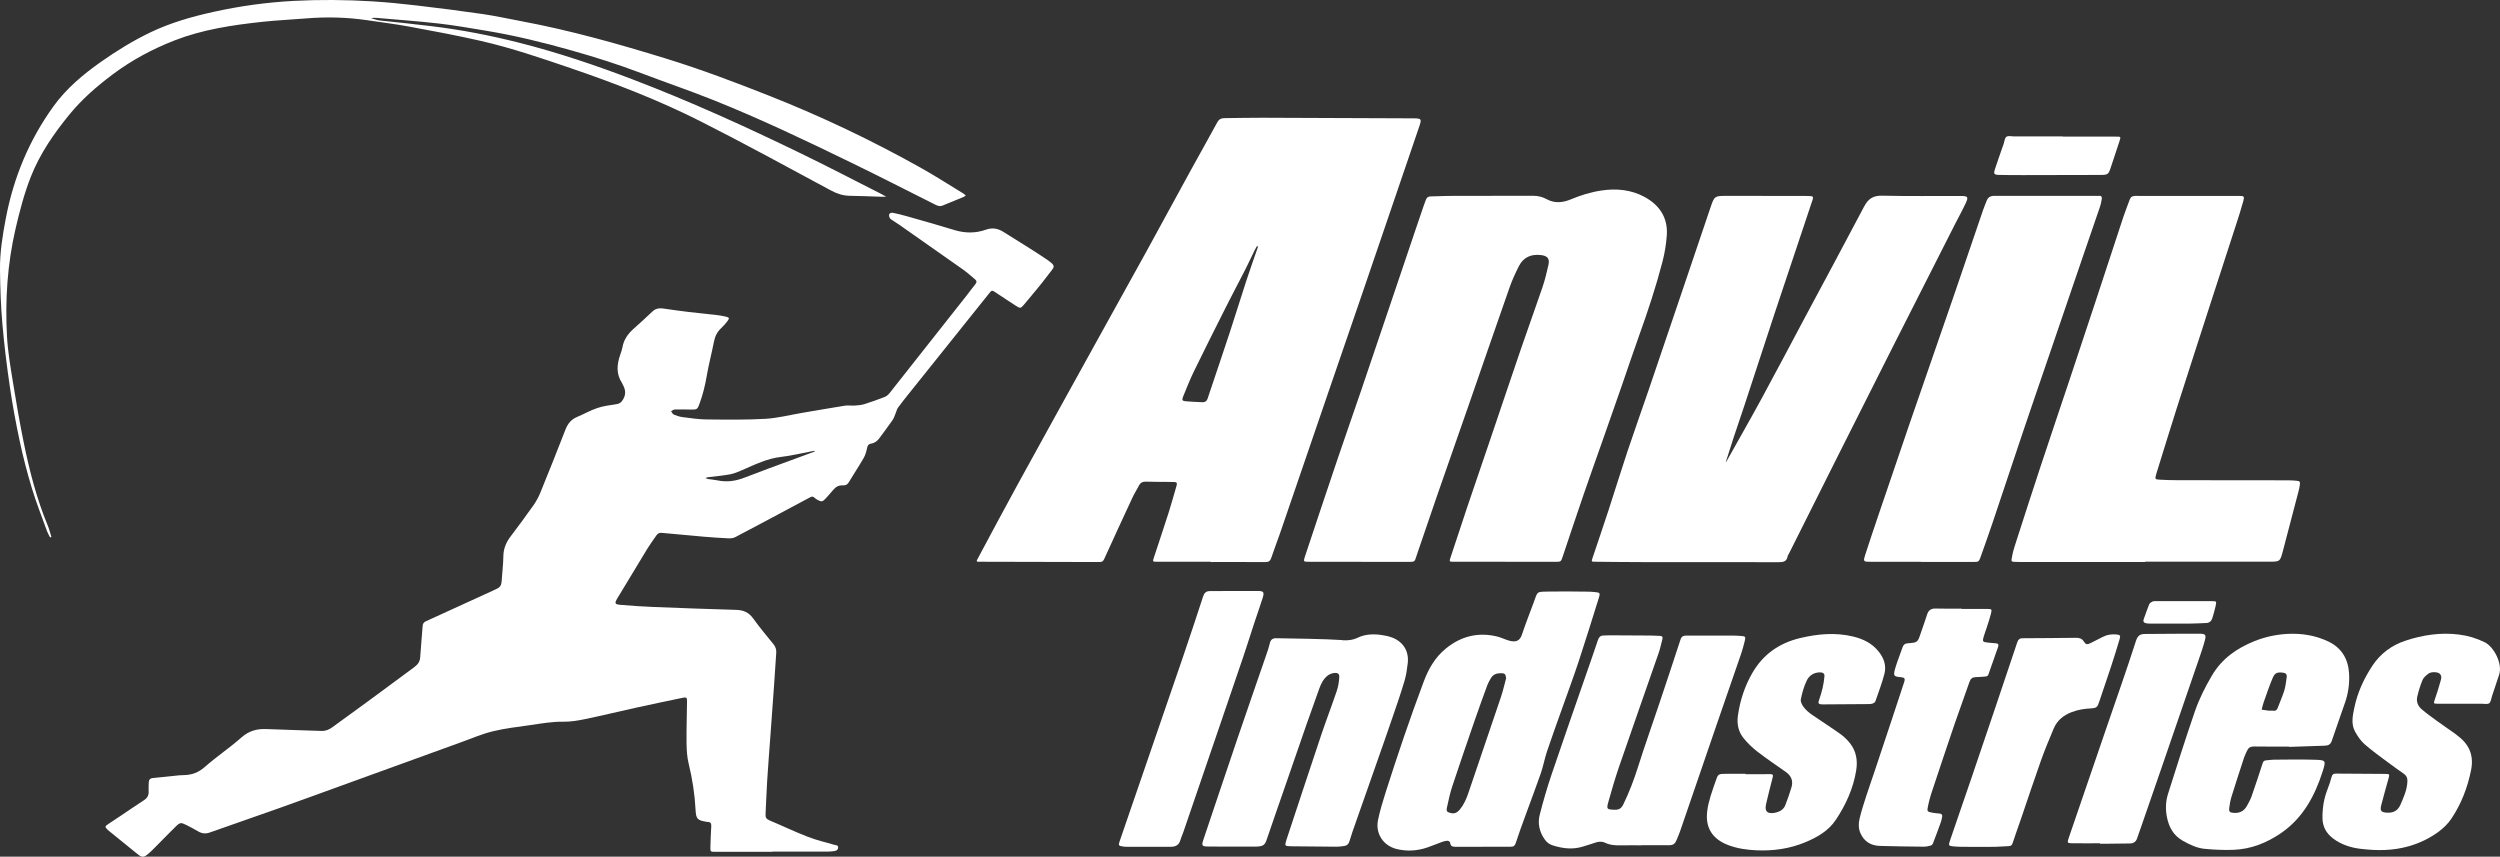 <?xml version="1.0" encoding="UTF-8"?>
<svg id="_圖層_2" data-name="圖層 2" xmlns="http://www.w3.org/2000/svg" viewBox="0 0 884.34 303.04">
  <rect x="0" y="0" width="884.34" height="303.04" fill="#333333" stroke="none"/>
  <defs>
    <style>
      .cls-1 {
        fill: #fff;
      }
    </style>
  </defs>
  <g id="_分離模式" data-name="分離模式">
    <path class="cls-1" d="m273.18,301.32c-6.74,0-13.48.01-20.21,0-1.67,0-1.71-.05-1.67-1.76.06-2.43.16-4.87.3-7.29.06-1.02-.27-1.55-1.34-1.51-.17,0-.34-.06-.51-.09-3.09-.51-3.53-1.05-3.7-4.18-.29-5.51-1.11-10.92-2.43-16.29-.59-2.39-.73-4.92-.76-7.4-.06-4.87.12-9.74.17-14.61.02-1.47-.17-1.64-1.62-1.34-5.56,1.16-11.12,2.32-16.67,3.54-5.94,1.31-11.85,2.76-17.81,3.99-2.54.53-5.17.96-7.75.92-3.93-.06-7.74.63-11.58,1.19-4.41.65-8.88,1.12-13.2,2.18-3.86.94-7.57,2.54-11.33,3.9-13.95,5.05-27.89,10.11-41.83,15.17-7.57,2.74-15.13,5.51-22.72,8.21-8.08,2.87-16.19,5.65-24.27,8.52-1.49.53-2.8.42-4.14-.38-1.39-.83-2.84-1.57-4.29-2.3-1.74-.88-2.15-.87-3.54.47-2.37,2.3-4.65,4.7-6.99,7.04-.98.98-1.94,2-3.02,2.88-1.45,1.18-2.09,1.16-3.54,0-3.4-2.72-6.76-5.48-10.14-8.22-.18-.15-.36-.29-.52-.46-.99-1-.99-1.18.16-1.96,1.68-1.14,3.39-2.24,5.07-3.37,2.55-1.71,5.08-3.47,7.66-5.13,1.22-.78,1.71-1.79,1.62-3.21-.06-.98.03-1.97.04-2.96.02-1.02.44-1.57,1.55-1.67,3.06-.27,6.12-.63,9.18-.94.58-.06,1.16-.07,1.74-.08,2.82-.05,5.15-.93,7.37-2.89,4.13-3.64,8.75-6.72,12.87-10.36,2.66-2.35,5.48-3.19,8.9-3.03,6.5.29,13,.4,19.5.66,1.51.06,2.71-.49,3.85-1.32,4.41-3.2,8.83-6.4,13.23-9.63,5.24-3.85,10.44-7.74,15.68-11.58,1.24-.91,2.05-1.92,2.15-3.55.22-3.64.62-7.27.85-10.92.06-.95.36-1.44,1.22-1.82,7.87-3.57,15.71-7.17,23.56-10.77.47-.22.93-.47,1.41-.67,1.13-.48,1.68-1.29,1.76-2.54.18-3.01.58-6.01.62-9.01.03-2.71.99-4.92,2.58-7.02,2.73-3.61,5.43-7.24,8.03-10.94.99-1.41,1.84-2.96,2.49-4.56,3.01-7.4,5.98-14.81,8.86-22.26.83-2.13,2.07-3.65,4.22-4.53,2.36-.96,4.58-2.29,6.99-3.09,2.18-.73,4.51-1.03,6.79-1.37,1.2-.18,1.77-.62,2.42-1.74,1.14-1.97.75-3.58-.19-5.31-.08-.15-.13-.32-.23-.47-2.11-3.21-1.81-6.56-.62-9.97.3-.87.63-1.76.79-2.66.46-2.65,1.89-4.68,3.84-6.44,2.24-2.02,4.5-4.02,6.67-6.12,1.12-1.09,2.35-1.36,3.82-1.15,3.04.44,6.09.87,9.14,1.24,3.23.39,6.46.67,9.69,1.05,1.15.13,2.3.34,3.42.6,1.24.29,1.34.56.54,1.6-.67.87-1.4,1.71-2.2,2.46-1.42,1.32-2.19,2.89-2.56,4.8-.78,4.03-1.85,8.01-2.54,12.05-.57,3.33-1.35,6.56-2.51,9.73-.79,2.18-.87,2.27-3.24,2.22-1.86-.04-3.72-.07-5.57-.02-.44.01-.87.39-1.31.59.32.42.56,1.04.98,1.22,1,.42,2.08.76,3.15.89,2.82.36,5.65.8,8.48.82,6.91.07,13.83.17,20.72-.22,4.32-.24,8.58-1.35,12.87-2.08,5.09-.86,10.17-1.76,15.27-2.57,1.13-.18,2.32.04,3.47-.04,1.13-.08,2.3-.16,3.38-.49,2.42-.75,4.81-1.61,7.18-2.53.66-.26,1.31-.77,1.75-1.33,9.18-11.59,18.34-23.21,27.49-34.82.97-1.23,1.86-2.52,2.87-3.72.58-.69.56-1.23-.09-1.77-1.38-1.15-2.71-2.37-4.17-3.41-7.48-5.29-14.99-10.54-22.5-15.8-.81-.56-1.65-1.07-2.47-1.63-.38-.26-.84-.51-1.03-.89-.21-.4-.31-1.01-.14-1.39.12-.27.8-.49,1.17-.42,1.65.33,3.28.73,4.9,1.19,5.63,1.61,11.27,3.18,16.86,4.9,3.8,1.17,7.54,1.21,11.25-.11,2.3-.82,4.28-.42,6.26.84,4.94,3.15,9.98,6.14,14.83,9.42,4.13,2.79,3.15,2.71.93,5.7-2.7,3.62-5.65,7.06-8.55,10.53-1.19,1.42-1.36,1.4-2.91.42-2.39-1.53-4.74-3.13-7.12-4.69-1.34-.88-1.37-.86-2.37.38-9.64,12.04-19.29,24.09-28.92,36.13-1.12,1.4-2.23,2.82-3.29,4.27-.33.45-.45,1.05-.67,1.57-.4.95-.67,1.99-1.25,2.83-1.47,2.15-3.1,4.2-4.61,6.32-.75,1.05-1.69,1.76-2.95,1.96-.99.16-1.27.72-1.45,1.64-.24,1.17-.57,2.38-1.16,3.4-1.71,2.96-3.6,5.81-5.36,8.74-.51.84-1.26,1.04-2.07.99-1.49-.08-2.53.58-3.43,1.67-.81.99-1.68,1.92-2.53,2.88-1.16,1.31-1.61,1.38-3.12.49-.35-.21-.69-.44-.98-.72-.52-.5-.97-.37-1.55-.06-8.79,4.71-17.58,9.4-26.4,14.05-.68.36-1.57.46-2.35.43-2.95-.13-5.91-.34-8.85-.59-4.97-.42-9.94-.89-14.91-1.36-.89-.08-1.42.35-1.87,1.01-1.05,1.53-2.16,3.02-3.13,4.6-3.56,5.83-7.09,11.69-10.61,17.55-1.07,1.77-.94,2.14,1.15,2.32,3.82.33,7.64.58,11.47.74,9.81.39,19.61.75,29.42,1.03,2.57.07,4.48.89,6.03,3.07,2.25,3.16,4.78,6.12,7.21,9.15.69.86,1,1.81.93,2.9-.27,3.87-.51,7.75-.78,11.62-.41,5.84-.84,11.68-1.27,17.51-.39,5.43-.83,10.86-1.17,16.3-.25,3.93-.36,7.87-.57,11.8-.06,1.06.29,1.65,1.33,2.09,4.54,1.9,8.99,4.04,13.58,5.82,3.06,1.19,6.3,1.95,9.47,2.86.55.16,1.27.06,1.29.85.02.81-.52,1.26-1.31,1.35-.75.08-1.5.19-2.25.19-6.56.01-13.13,0-19.69,0,0,.02,0,.05,0,.07Zm15.01-141.58c-.03-.09-.06-.19-.08-.28-.39.07-.78.15-1.17.22-3.53.66-7.04,1.53-10.6,1.94-4.96.56-9.31,2.72-13.77,4.66-1.42.62-2.88,1.24-4.38,1.52-2.56.48-5.17.68-7.76,1.01-.29.04-.57.2-.86.3.3.12.59.29.9.34,1.09.18,2.2.24,3.27.47,3.35.73,6.52.25,9.7-.99,5.34-2.09,10.74-4.03,16.11-6.02,2.88-1.07,5.76-2.12,8.63-3.18Z"/>
    <path class="cls-1" d="m428.26,198.7c-6.39,0-12.78,0-19.17,0-1.33,0-1.38-.04-.97-1.31,1.77-5.45,3.62-10.87,5.36-16.33.98-3.08,1.8-6.22,2.73-9.32.25-.84.03-1.21-.82-1.23-.93-.02-1.86-.04-2.79-.05-2.38-.02-4.76,0-7.14-.08-1.16-.04-2.01.27-2.56,1.36-.71,1.39-1.58,2.71-2.24,4.12-3.4,7.3-6.76,14.61-10.09,21.93-.35.76-.8,1.02-1.59,1.02-14.17-.04-28.35-.06-42.52-.1-1.15,0-1.16-.05-.57-1.16,4.66-8.68,9.26-17.38,14-26.01,8.94-16.3,17.96-32.57,26.95-48.84,6.22-11.25,12.49-22.49,18.69-33.75,5.22-9.49,10.37-19.02,15.58-28.52,3.15-5.74,6.37-11.43,9.5-17.18.59-1.08,1.39-1.45,2.52-1.46,4.47-.04,8.94-.15,13.42-.14,17.72.05,35.43.12,53.15.21,3.25.02,3.29.12,2.23,3.22-3.88,11.39-7.77,22.79-11.66,34.18-2.97,8.71-5.94,17.41-8.92,26.11-3.94,11.49-7.9,22.98-11.84,34.47-5.57,16.26-11.13,32.52-16.71,48.78-1,2.9-2.13,5.75-3.09,8.67-.37,1.12-.9,1.55-2.1,1.54-6.45-.05-12.9-.02-19.34-.02,0-.03,0-.05,0-.08Zm16.77-111.45c-.13-.07-.26-.13-.4-.2-.28.5-.58.98-.83,1.49-1.11,2.29-2.17,4.6-3.33,6.87-2.15,4.23-4.4,8.41-6.53,12.65-3.91,7.75-7.81,15.51-11.61,23.31-1.42,2.91-2.6,5.93-3.83,8.93-.48,1.17-.28,1.54.88,1.64,1.96.17,3.94.24,5.91.34,1.01.05,1.64-.45,1.93-1.4.17-.55.36-1.1.54-1.65,2.41-7.18,4.86-14.35,7.22-21.54,2.02-6.15,3.92-12.34,5.93-18.5,1.31-4,2.73-7.97,4.11-11.95Z"/>
    <path class="cls-1" d="m532.37,198.71c-6.04,0-12.08,0-18.12,0-1.62,0-1.64-.03-1.11-1.6,1.98-5.99,3.94-11.98,5.95-17.96,2.61-7.73,5.27-15.44,7.89-23.17,3.74-11.01,7.43-22.04,11.2-33.04,2.44-7.11,5.02-14.18,7.44-21.3.87-2.57,1.52-5.22,2.11-7.88.51-2.27-.3-3.25-2.6-3.53-3.47-.42-6.23.73-7.84,3.91-1.23,2.42-2.37,4.91-3.27,7.46-4.89,13.92-9.68,27.88-14.53,41.82-3.69,10.61-7.42,21.2-11.1,31.8-2.39,6.89-4.72,13.79-7.08,20.69-.09.27-.18.55-.27.83-.62,2.01-.62,2.02-2.81,2.02-11.73,0-23.47-.02-35.2-.04-1.98,0-2.03-.03-1.39-1.96,3.8-11.42,7.6-22.84,11.46-34.24,2.72-8.06,5.56-16.08,8.3-24.13,3.82-11.23,7.61-22.46,11.41-33.7,2.67-7.89,5.33-15.79,8-23.68.93-2.74,1.84-5.49,2.8-8.22,1.34-3.79.98-3.22,4.62-3.37,4.06-.17,8.13-.13,12.19-.14,7.32-.02,14.64.01,21.96-.02,1.73,0,3.26.39,4.8,1.23,2.73,1.49,5.61,1.22,8.4.06,3.54-1.47,7.17-2.61,10.98-3.17,5.27-.78,10.45-.26,15.09,2.24,5.27,2.84,8.39,7.28,7.96,13.58-.22,3.16-.74,6.34-1.54,9.41-2.3,8.85-5.17,17.53-8.27,26.14-2.14,5.93-4.11,11.92-6.18,17.88-2.2,6.34-4.43,12.68-6.66,19.01-2.26,6.44-4.57,12.87-6.79,19.33-2.5,7.28-4.93,14.58-7.37,21.87-.63,1.87-.61,1.89-2.66,1.9-5.93.01-11.85,0-17.78,0,0-.02,0-.04,0-.06Z"/>
    <path class="cls-1" d="m610.59,163.44c4.21-7.52,8.5-15.01,12.62-22.58,5.18-9.52,10.21-19.11,15.31-28.66,6.96-13.03,13.99-26.02,20.86-39.09,1.43-2.73,3.14-3.96,6.38-3.89,9.29.22,18.59.08,27.88.11,2.5,0,2.74.32,1.69,2.57-1.15,2.47-2.48,4.85-3.71,7.27-7.34,14.46-14.68,28.92-22,43.39-6.53,12.92-13.04,25.85-19.53,38.79-5.77,11.49-11.52,22.99-17.27,34.48-.16.31-.41.6-.46.93-.33,1.94-1.59,2.12-3.29,2.11-15.98-.05-31.95-.02-47.93-.03-5.63,0-11.27-.08-16.9-.13-1.32-.01-1.34-.03-.9-1.34,1.89-5.65,3.83-11.29,5.68-16.96,2.26-6.93,4.39-13.9,6.7-20.82,2.44-7.3,5.05-14.54,7.53-21.82,3.76-11.01,7.48-22.02,11.21-33.04,3.56-10.52,7.12-21.04,10.68-31.56,1.27-3.75,1.45-3.88,5.43-3.88,9.3,0,18.59-.02,27.89.02,3.55.02,3.18-.03,2.18,2.97-4.27,12.79-8.58,25.56-12.82,38.36-3.66,11.04-7.25,22.1-10.88,33.15-1.21,3.68-2.49,7.34-3.71,11.03-.94,2.84-1.82,5.7-2.73,8.55.03.02.07.04.1.07Z"/>
    <path class="cls-1" d="m758.82,198.81c-14.41,0-28.81,0-43.22,0-.7,0-1.39-.03-2.09-.04-2.28-.05-2.13.06-1.72-2.17.36-1.98,1.04-3.91,1.66-5.83,2.75-8.53,5.5-17.07,8.31-25.58,3.41-10.33,6.91-20.63,10.35-30.94,3.02-9.06,6.03-18.11,9.02-27.18,3.34-10.11,6.63-20.23,9.98-30.34.67-2.03,1.49-4.01,2.2-6.03.36-1.02.99-1.42,2.09-1.41,3.72.05,7.44.01,11.15.01,8.48,0,16.96,0,25.44,0,1.81,0,2.01.13,1.54,1.85-.77,2.85-1.69,5.65-2.6,8.46-2.79,8.64-5.61,17.28-8.41,25.92-4.18,12.94-8.38,25.87-12.51,38.82-2.46,7.71-4.82,15.46-7.23,23.19-.02.06-.04.11-.05.16-.48,1.85-.48,1.89,1.52,1.99,2.03.11,4.06.17,6.09.17,12.9.02,25.79.02,38.69.04,1.1,0,2.21.04,3.3.15,1.24.13,1.36.31,1.19,1.58-.1.74-.27,1.48-.46,2.21-1.83,7-3.66,14-5.5,20.99-1.02,3.86-1.03,3.86-5.01,3.86h-43.74v.11Z"/>
    <path class="cls-1" d="m679.57,198.72c-6.04,0-12.08.02-18.12,0-2.3,0-2.4-.15-1.67-2.42,1.48-4.57,3.01-9.12,4.55-13.67,3.72-10.96,7.43-21.91,11.19-32.85,5.18-15.04,10.42-30.06,15.6-45.1,3.49-10.12,6.9-20.26,10.37-30.39.37-1.09.85-2.15,1.25-3.24.47-1.26,1.39-1.79,2.7-1.76.35.01.7,0,1.05,0,11.68,0,23.35,0,35.03,0,.29,0,.59.04.87,0,1.03-.15,1.2.44,1.06,1.24-.15.85-.3,1.72-.58,2.53-2.16,6.35-4.37,12.69-6.54,19.04-3.9,11.39-7.78,22.77-11.67,34.16-3.01,8.81-6.06,17.61-9.03,26.44-3.64,10.8-7.21,21.62-10.85,32.42-1.35,4-2.78,7.98-4.19,11.96-.56,1.59-.72,1.7-2.39,1.7-6.21.01-12.43,0-18.64,0v-.07Z"/>
    <path class="cls-1" d="m524.37,299.54c-3.19,0-6.39,0-9.58,0-.89,0-1.61-.14-1.77-1.21-.12-.82-.75-.99-1.44-.89-.57.08-1.13.25-1.67.45-1.69.62-3.34,1.32-5.04,1.9-3.54,1.21-7.18,1.42-10.81.54-4.76-1.17-7.6-5.49-6.6-10.28.7-3.39,1.72-6.72,2.77-10.02,4.17-13.06,8.56-26.05,13.38-38.89,1.69-4.51,3.99-8.59,7.82-11.71,5.4-4.41,11.46-5.91,18.24-4.25,1.45.36,2.81,1.09,4.26,1.47,2.18.57,3.66.14,4.4-2.07,1.25-3.73,2.67-7.4,4.05-11.08,1.71-4.54.82-4.15,5.95-4.25,4.35-.08,8.71,0,13.07.04.93,0,1.86.06,2.78.15,1.81.17,1.92.35,1.4,2.01-2.35,7.45-4.63,14.92-7.08,22.33-1.96,5.93-4.15,11.79-6.23,17.68-1.7,4.8-3.45,9.58-5.06,14.41-.84,2.52-1.3,5.17-2.17,7.68-1.68,4.87-3.54,9.68-5.29,14.52-1.23,3.37-2.47,6.74-3.58,10.15-.31.97-.76,1.3-1.7,1.29-3.37-.02-6.73,0-10.1,0,0,.02,0,.04,0,.06Zm8.41-59.6c-.21-1.54-.45-1.8-1.9-1.81-1.49,0-2.74.45-3.52,1.81-.43.75-.89,1.5-1.19,2.3-1.5,4.07-2.98,8.15-4.4,12.25-2.73,7.93-5.47,15.85-8.1,23.81-.79,2.41-1.29,4.91-1.84,7.39-.28,1.28.05,1.58,1.32,1.91,1.38.36,2.37-.19,3.21-1.19,1.43-1.72,2.31-3.71,3.03-5.82,3.84-11.34,7.72-22.66,11.54-34,.73-2.18,1.23-4.44,1.84-6.66Z"/>
    <path class="cls-1" d="m17.73,190.11c-.35-.7-.78-1.37-1.05-2.11-1.83-5.06-3.82-10.07-5.38-15.21-1.68-5.53-3.13-11.15-4.34-16.8-1.37-6.39-2.54-12.83-3.49-19.29-1.07-7.33-1.99-14.69-2.62-22.07C.29,108.24.07,101.8,0,95.38c-.07-6.1.91-12.12,2.05-18.1,2.73-14.43,8.24-27.7,16.84-39.64,4.57-6.34,10.49-11.3,16.82-15.76,5.6-3.94,11.44-7.54,17.63-10.49,7.04-3.36,14.5-5.48,22.11-7.17,9.37-2.08,18.82-3.39,28.41-3.9,9.24-.49,18.47-.41,27.69.15,5.33.33,10.65.85,15.95,1.48,7.78.91,15.55,1.9,23.3,3.03,4.59.67,9.12,1.68,13.68,2.53,17.29,3.23,34.19,8,50.98,13.17,12.48,3.84,24.66,8.45,36.79,13.25,18.41,7.28,36.25,15.78,53.51,25.45,5.16,2.89,10.13,6.1,15.18,9.18.26.16.45.44.67.67-.24.14-.47.31-.72.42-2.46,1.01-4.94,2-7.4,3.04-1.04.44-1.9.09-2.8-.37-9.79-4.92-19.55-9.91-29.4-14.7-16.05-7.82-32.17-15.5-48.75-22.15-8.44-3.38-17.06-6.3-25.56-9.54-8.19-3.12-16.53-5.75-24.95-8.13-9.99-2.82-20.06-5.29-30.31-6.97-5.49-.9-10.97-1.88-16.5-2.51-7.2-.82-14.44-1.33-21.66-1.97-.73-.06-1.46-.12-2.25.11,1.02.27,2.03.69,3.07.79,6.17.62,12.34,1.3,18.5,2.04,10.33,1.25,20.5,3.23,30.56,5.77,13.66,3.45,27,7.94,40.17,12.96,20.44,7.79,40.32,16.84,59.98,26.39,9.44,4.58,18.74,9.44,28.1,14.18.51.26,1,.55,1.79.99-.94,0-1.58.02-2.22,0-3.54-.11-7.08-.28-10.62-.32-2.45-.03-4.59-.74-6.75-1.91-15.37-8.26-30.68-16.66-46.25-24.52-14.76-7.45-30.18-13.4-45.83-18.74-10.42-3.56-20.85-7.12-31.59-9.59-8.36-1.92-16.8-3.49-25.24-5.05-5.01-.93-10.07-1.56-15.1-2.3-7.25-1.07-14.53-1.24-21.84-.62-5.09.43-10.2.64-15.28,1.19-10.57,1.15-21.09,2.71-31.05,6.59-7.79,3.04-15.13,6.98-21.88,12.03-5.65,4.24-10.93,8.83-15.38,14.3-5.44,6.67-10.3,13.72-13.5,21.78-2.37,5.99-3.98,12.2-5.44,18.46-2.91,12.57-3.74,25.33-3.03,38.16.29,5.3,1.2,10.59,2.05,15.85,1.15,7.14,2.37,14.28,3.81,21.37,2.04,10.1,4.59,20.07,8.55,29.64.54,1.3.87,2.69,1.29,4.04-.15.06-.29.12-.44.17Z"/>
    <path class="cls-1" d="m580.63,299.02c-2.27,0-4.53-.04-6.8.01-2.1.05-4.15,0-6.11-.94-1.14-.54-2.36-.41-3.56.03-1.3.48-2.66.82-3.97,1.26-3.69,1.23-7.31.81-10.93-.34-1.17-.37-2.06-1.03-2.76-2-1.95-2.7-2.65-5.74-1.83-8.9,1.23-4.76,2.59-9.49,4.16-14.14,3.88-11.51,7.92-22.97,11.89-34.45,1.51-4.37,3.06-8.73,4.52-13.13.37-1.12.97-1.64,2.12-1.63.75,0,1.51-.07,2.26-.06,4.65.02,9.29.04,13.94.08,1.22,0,2.44.08,3.66.13.74.03,1.04.4.83,1.15-.44,1.62-.76,3.27-1.31,4.85-4.67,13.45-9.41,26.87-14.04,40.33-1.39,4.05-2.57,8.17-3.74,12.29-.76,2.69-.57,2.78,2.17,2.88,1.56.06,2.4-.48,3.09-1.89,2.12-4.33,3.8-8.8,5.25-13.4,2.32-7.33,4.91-14.58,7.35-21.88,2.57-7.68,5.14-15.36,7.64-23.06.41-1.25,1.23-1.38,2.26-1.38,5.28,0,10.57,0,15.85,0,1.1,0,2.21.05,3.31.13,1.56.12,1.68.27,1.29,1.83-.38,1.51-.78,3.03-1.28,4.5-2.76,8.04-5.57,16.07-8.33,24.11-4.44,12.91-8.85,25.83-13.29,38.75-.38,1.09-.87,2.14-1.3,3.22-.44,1.08-1.2,1.62-2.41,1.61-3.31-.03-6.62-.01-9.93-.01v.06Z"/>
    <path class="cls-1" d="m474.66,226.46c1.97.15,3.79,0,5.71-.92,2.52-1.2,5.39-1.33,8.19-.94,1.26.18,2.53.43,3.72.86,4.09,1.48,6.2,4.89,5.68,9.22-.25,2.06-.53,4.15-1.12,6.14-1.23,4.15-2.65,8.25-4.05,12.35-1.98,5.8-4.02,11.59-6.05,17.37-2.77,7.92-5.56,15.83-8.34,23.74-.38,1.09-.73,2.19-1.05,3.3-.27.93-.82,1.53-1.79,1.66-.92.13-1.84.28-2.76.27-5.34-.03-10.68-.09-16.02-.15-.46,0-.93-.03-1.39-.08-.57-.06-.83-.36-.67-.95.12-.45.22-.9.37-1.34,4.09-12.35,8.15-24.72,12.29-37.05,1.75-5.21,3.73-10.33,5.49-15.54.51-1.51.76-3.14.88-4.74.1-1.24-.45-1.72-1.69-1.61-.81.07-1.7.39-2.35.87-1.52,1.15-2.37,2.83-3.01,4.59-1.54,4.24-3.05,8.49-4.54,12.75-2.3,6.61-4.57,13.23-6.86,19.84-2.46,7.11-4.95,14.2-7.37,21.32-.39,1.13-1.04,1.77-2.19,1.92-.4.05-.81.13-1.21.13-5.63,0-11.27.03-16.9-.02-2.61-.02-2.68-.24-1.85-2.71,4.01-11.89,7.98-23.8,12.02-35.68,3.37-9.91,6.83-19.8,10.23-29.7.43-1.26.87-2.52,1.16-3.82.28-1.22.94-1.78,2.18-1.78,3.37.01,18.89.3,23.28.65Z"/>
    <path class="cls-1" d="m809.67,264.09c-4.12,0-8.25.04-12.37-.03-1.24-.02-1.97.45-2.44,1.51-.35.79-.77,1.56-1.04,2.38-1.51,4.62-3.02,9.24-4.46,13.88-.39,1.26-.63,2.59-.79,3.9-.18,1.43.17,1.72,1.6,1.82,2.06.14,3.63-.62,4.63-2.44.61-1.11,1.25-2.23,1.67-3.43,1.36-3.87,2.64-7.77,3.9-11.67.21-.64.5-.99,1.18-1.04.93-.06,1.85-.24,2.77-.24,4.76-.03,9.53-.13,14.28.02,4.08.12,4.29.12,3.02,4.09-2.79,8.75-7,16.62-14.93,21.99-5.03,3.4-10.45,5.53-16.5,5.78-3.41.14-6.84-.02-10.24-.33-2.8-.25-5.34-1.48-7.78-2.85-3.29-1.84-4.93-4.77-5.64-8.35-.55-2.79-.47-5.59.38-8.26,3.08-9.76,6.18-19.52,9.51-29.2,1.52-4.42,3.64-8.62,6.04-12.68,3.53-6,8.85-9.68,15.14-12.19,3.75-1.49,7.68-2.32,11.69-2.52,4.99-.24,9.88.56,14.39,2.73,4.69,2.25,7.02,6.26,7.28,11.4.17,3.38-.26,6.72-1.35,9.93-1.56,4.6-3.23,9.16-4.77,13.77-.43,1.27-1.2,1.68-2.45,1.72-4.24.11-8.47.29-12.7.43,0-.05,0-.1,0-.15Zm-7.1-12.69c.64,0,1.12-.06,1.57.01.85.14,1.27-.23,1.56-.99.76-2.05,1.69-4.06,2.33-6.14.47-1.53.63-3.16.86-4.75.14-.98-.33-1.48-1.36-1.59-2-.21-2.82.04-3.61,1.91-1.19,2.81-2.16,5.71-3.18,8.58-.3.84-.48,1.73-.71,2.6.9.13,1.81.26,2.54.37Z"/>
    <path class="cls-1" d="m617.45,273.86c2.9,0,5.8.03,8.71-.02,1.04-.02,1.11.36.88,1.24-.81,3.07-1.57,6.16-2.3,9.26-.73,3.13.93,3.69,3.53,3.07,1.45-.35,2.71-1.15,3.27-2.62.8-2.11,1.58-4.23,2.2-6.39.61-2.17-.1-3.97-1.99-5.3-3.41-2.4-6.88-4.74-10.18-7.29-1.77-1.37-3.41-2.98-4.82-4.71-1.83-2.25-2.39-5.01-2-7.87.74-5.39,2.41-10.5,5.13-15.2,3.8-6.57,9.53-10.58,16.92-12.33,6.18-1.46,12.36-2.04,18.61-.56,3.63.86,6.83,2.39,9.23,5.46,1.86,2.38,2.67,4.96,1.94,7.79-.86,3.29-2.08,6.49-3.2,9.71-.12.34-.59.64-.97.78-.42.16-.91.17-1.37.18-5.34.05-10.68.08-16.02.11-.23,0-.46-.01-.7-.02-.87-.03-1.28-.31-.93-1.3.51-1.47.98-2.97,1.33-4.49.31-1.34.52-2.72.65-4.09.09-.99-.48-1.42-1.5-1.43-2.23-.01-3.91,1.1-4.78,2.94-.98,2.06-1.63,4.33-2.07,6.57-.17.86.44,2.05,1.04,2.83.79,1.03,1.84,1.92,2.92,2.67,3.28,2.28,6.68,4.4,9.93,6.73,1.35.96,2.61,2.16,3.61,3.48,2.12,2.77,2.63,5.99,2.09,9.4-1.02,6.41-3.65,12.18-7.21,17.53-2.6,3.91-6.53,6.16-10.77,7.93-5.56,2.32-11.35,3.13-17.36,2.86-3.39-.16-6.68-.62-9.87-1.82-5.72-2.15-8.2-6.2-7.51-11.95.44-3.67,1.74-7.06,2.92-10.51.93-2.74.91-2.76,3.88-2.78,2.26-.02,4.53,0,6.79,0,0,.05,0,.1,0,.15Z"/>
    <path class="cls-1" d="m871.04,248.94c-2.96,0-5.92.02-8.88-.01-1.36-.02-1.35-.1-.91-1.4.7-2.08,1.39-4.17,1.97-6.29.26-.95.72-2.06-.21-2.93-.73-.68-3.02-.75-3.98-.03-.81.61-1.71,1.36-2.09,2.25-.8,1.9-1.4,3.91-1.87,5.92-.4,1.7.22,3.28,1.52,4.4,1.71,1.47,3.54,2.79,5.37,4.12,2.06,1.5,4.18,2.93,6.26,4.4.47.33.91.72,1.37,1.07,3.98,3.04,5.52,6.96,4.53,11.92-1.24,6.21-3.48,12.02-7,17.27-1.2,1.79-2.87,3.39-4.62,4.67-3.14,2.28-6.6,3.95-10.41,5.04-5.67,1.63-11.38,1.61-17.09.92-3.43-.42-6.8-1.47-9.66-3.63-2.47-1.86-3.79-4.22-3.8-7.41-.01-3.47.52-6.79,1.79-10.01.57-1.45,1.05-2.95,1.46-4.45.23-.83.64-1.12,1.47-1.11,5.81.05,11.61.04,17.42.11,1.67.02,1.65.1,1.21,1.69-.87,3.12-1.75,6.23-2.56,9.37-.51,1.96-.04,2.51,1.97,2.65,2.21.15,3.88-.67,4.78-2.72,1.18-2.7,2.42-5.38,2.51-8.43.03-1.08-.28-1.91-1.17-2.54-1.94-1.38-3.89-2.73-5.79-4.16-2.78-2.09-5.63-4.11-8.23-6.4-1.35-1.19-2.42-2.8-3.31-4.4-1.48-2.66-.88-5.55-.31-8.33,1.11-5.46,3.42-10.47,6.47-15.07,2.8-4.22,6.8-7.18,11.6-8.77,6.16-2.05,12.52-3.01,19.04-2.18,3.18.4,6.2,1.32,9.11,2.75,3.06,1.51,6.38,7.47,5.02,11.49-.85,2.52-1.67,5.05-2.52,7.57-.29.87-.38,2.05-.99,2.49-.62.44-1.77.16-2.69.16-2.26,0-4.53,0-6.79,0v.02Z"/>
    <path class="cls-1" d="m693.83,215.4c3.02,0,6.04-.02,9.06,0,1.73.02,1.79.07,1.35,1.81-.41,1.62-.96,3.21-1.47,4.81-.35,1.1-.79,2.18-1.1,3.29-.45,1.61-.29,1.81,1.33,1.97.98.1,1.96.23,2.95.27.9.04,1.13.48.86,1.25-1.15,3.33-2.31,6.67-3.51,9.98-.09.26-.58.49-.91.52-1.15.13-2.32.19-3.48.22-1.19.03-1.83.51-2.24,1.7-1.7,4.98-3.56,9.91-5.26,14.89-2.82,8.27-5.58,16.56-8.33,24.85-.45,1.37-.78,2.78-1.08,4.2-.39,1.85-.29,1.98,1.5,2.31.85.16,1.72.24,2.58.31.74.06,1.06.42.93,1.13-.11.62-.22,1.26-.44,1.85-.92,2.56-1.86,5.11-2.84,7.64-.12.31-.52.64-.85.73-.78.21-1.6.38-2.4.37-5.17-.06-10.33-.11-15.5-.27-3.15-.1-5.56-1.52-6.87-4.49-.82-1.85-.67-3.78-.2-5.64.66-2.63,1.5-5.22,2.34-7.81.91-2.81,1.91-5.58,2.84-8.38,2-5.98,3.99-11.96,5.97-17.95,1.53-4.61,3.02-9.24,4.57-13.84.33-.97.06-1.44-.93-1.54-2.89-.28-3.19-.29-2.08-3.88.7-2.26,1.61-4.46,2.37-6.71.32-.94.83-1.37,1.87-1.44,3.49-.25,3.47-.3,4.58-3.59.74-2.19,1.55-4.36,2.24-6.57.49-1.56,1.42-2.18,3.08-2.13,3.02.1,6.04.03,9.06.03,0,.03,0,.06,0,.09Z"/>
    <path class="cls-1" d="m734.49,225.62c1.09,0,1.98.26,2.64,1.31.69,1.1,1.17,1.14,2.35.57,1.51-.74,3-1.52,4.5-2.28,1.5-.76,3.1-.94,4.74-.78,1.21.11,1.44.38,1.09,1.56-.95,3.22-1.95,6.42-2.99,9.6-1.39,4.23-2.85,8.44-4.26,12.66-.64,1.91-.93,2.21-2.94,2.32-2.33.12-4.6.47-6.8,1.32-2.89,1.12-5.15,2.92-6.36,5.82-1.56,3.73-3.13,7.47-4.49,11.28-2.39,6.7-4.61,13.46-6.91,20.18-1.03,3.01-2.12,6-3.11,9.02-.26.8-.63,1.1-1.46,1.11-1.56.03-3.12.23-4.69.24-3.72.04-7.43.01-11.15,0-1.1,0-2.21-.03-3.31-.12-2.14-.18-2.19-.24-1.49-2.3,2.52-7.39,5.08-14.77,7.6-22.15,2.89-8.48,5.76-16.98,8.63-25.47,2.5-7.4,4.99-14.79,7.46-22.2.33-1,.8-1.56,1.95-1.54,3.25.05,15.9-.16,18.98-.15Z"/>
    <path class="cls-1" d="m406.12,299.54c-2.5,0-4.99,0-7.49,0-.46,0-.93-.03-1.39-.1-1.62-.24-1.68-.4-1.13-2,1.31-3.77,2.6-7.55,3.89-11.32,6.13-17.83,12.28-35.65,18.38-53.49,2.45-7.17,4.83-14.36,7.18-21.57.41-1.27,1.02-1.97,2.43-1.97,5.69,0,11.37-.09,17.06-.04,1.95.02,2.22.45,1.63,2.38-.89,2.87-1.93,5.7-2.87,8.56-1.32,4.01-2.57,8.04-3.92,12.04-2.66,7.89-5.37,15.77-8.07,23.65-4.42,12.92-8.84,25.83-13.26,38.75-.32.93-.76,1.82-1.03,2.77-.49,1.76-1.73,2.34-3.4,2.34-2.67,0-5.34,0-8.01,0,0,0,0,0,0,.01Z"/>
    <path class="cls-1" d="m742.82,298.3c-3.31,0-6.62.03-9.92-.01-1.59-.02-1.69-.22-1.16-1.76,4.53-13.24,9.07-26.48,13.61-39.72,3.43-10.01,6.97-19.98,10.2-30.06.64-2,1.56-2.49,3.31-2.49,4.41-.02,8.82-.06,13.24-.09,2.03-.01,4.06-.02,6.1,0,1.87.03,2.25.39,1.78,2.19-.6,2.35-1.42,4.64-2.2,6.94-4.37,12.75-8.75,25.49-13.14,38.23-2.52,7.33-5.06,14.65-7.6,21.97-.32.93-.69,1.84-.97,2.78-.39,1.33-1.2,2.07-2.62,2.08-3.08.04-6.15.08-9.23.11-.46,0-.93,0-1.39,0v-.19Z"/>
    <path class="cls-1" d="m729.71,48.33c6.27,0,12.54,0,18.81,0,1.73,0,1.74.01,1.22,1.6-1.03,3.13-2.08,6.26-3.11,9.39-.75,2.29-1.03,2.55-3.47,2.56-9.12.04-18.23.05-27.35.06-2.9,0-5.81,0-8.71-.07-1.73-.04-1.96-.37-1.42-2.02.87-2.7,1.84-5.36,2.76-8.04.09-.27.2-.54.3-.82.31-.9.37-2.18,1.01-2.61.68-.46,1.9-.12,2.88-.12,5.69,0,11.38,0,17.07,0v.06Z"/>
    <path class="cls-1" d="m769.66,220.6c-2.9,0-5.81,0-8.71,0-.58,0-1.17-.02-1.73-.12-.82-.14-1.24-.56-.9-1.47.64-1.73,1.2-3.5,1.91-5.21.19-.45.76-.83,1.25-1.03.46-.19,1.03-.12,1.55-.12,6.44,0,12.89,0,19.33,0,1.68,0,1.74.03,1.4,1.64-.31,1.47-.75,2.91-1.17,4.35-.31,1.05-1.02,1.68-2.14,1.74-1.85.09-3.71.17-5.56.2-1.74.03-3.48,0-5.22,0v.02Z"/>
  </g>
</svg>